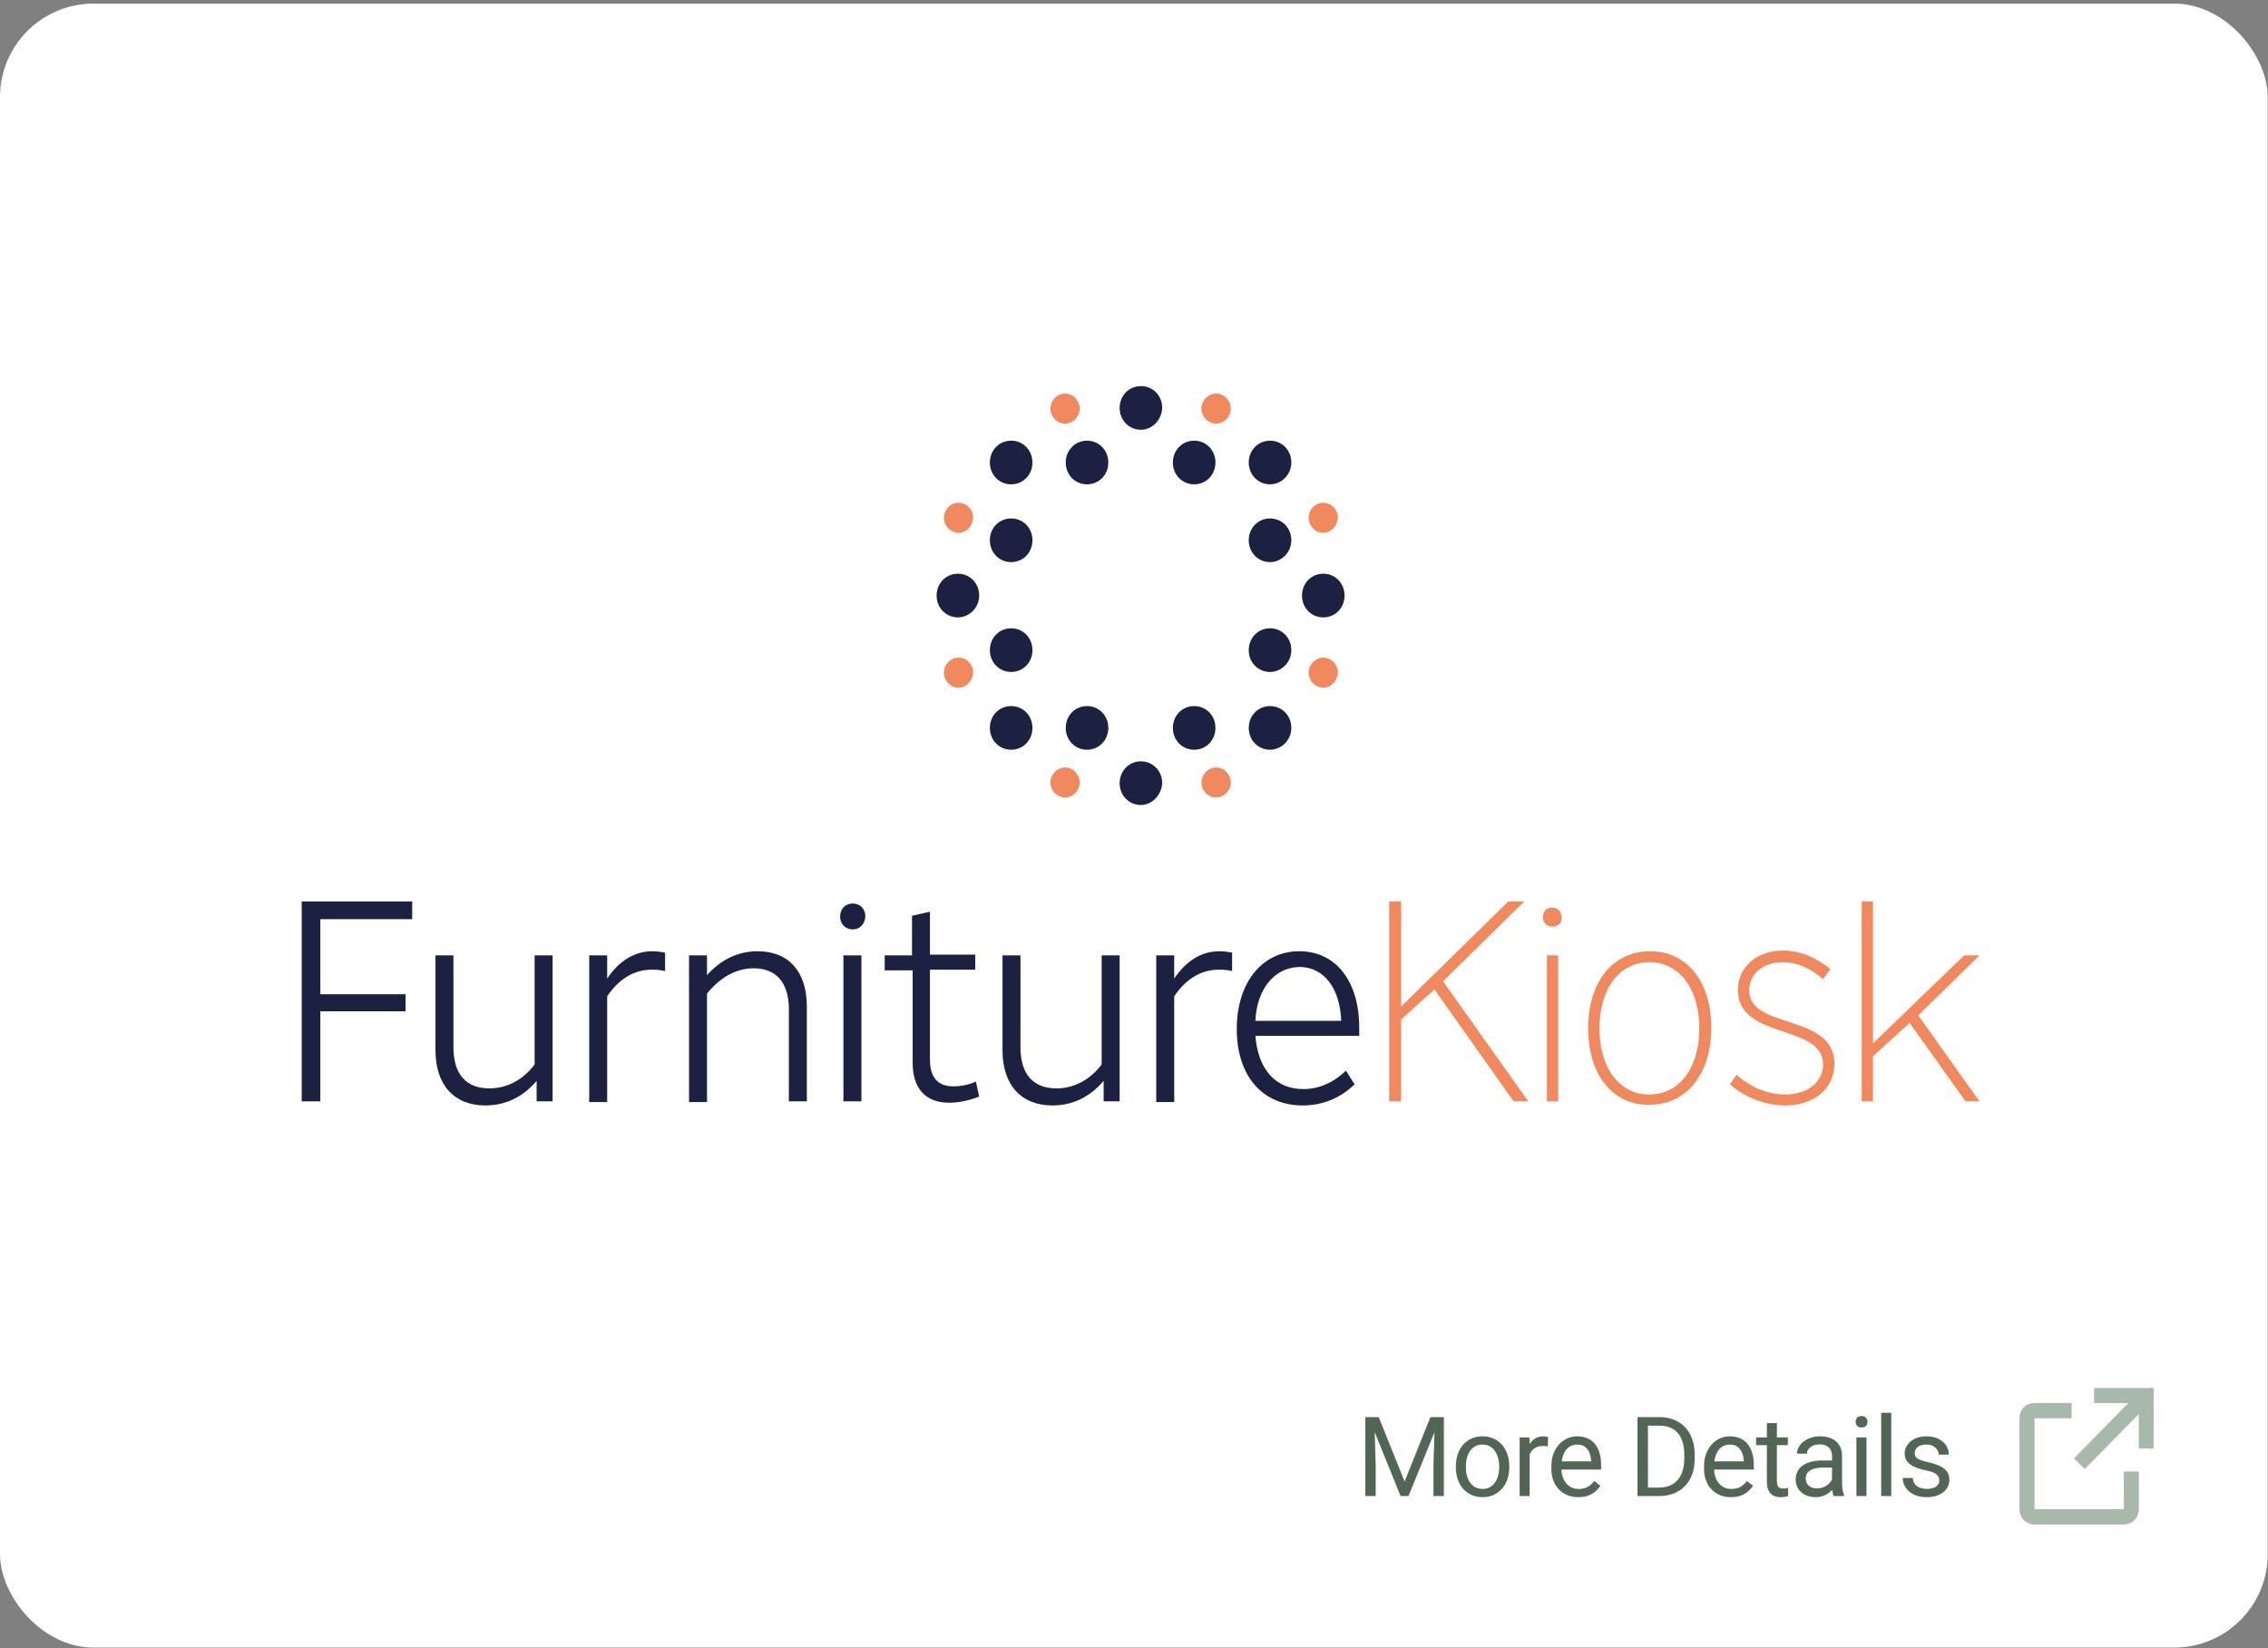 <svg xmlns="http://www.w3.org/2000/svg" width="194" height="141" viewBox="0 0 194 141" fill="none"><rect x="0" y="0" width="194" height="141" fill="#808080" stroke="none"/><rect y="0.308" width="193.976" height="140.657" rx="8" fill="white"></rect><path d="M117.067 121.246H117.934L120.147 126.752L122.355 121.246H123.227L120.481 128H119.804L117.067 121.246ZM116.784 121.246H117.549L117.675 125.365V128H116.784V121.246ZM122.74 121.246H123.505V128H122.615V125.365L122.74 121.246ZM124.531 125.546V125.439C124.531 125.078 124.583 124.742 124.688 124.433C124.794 124.121 124.945 123.85 125.143 123.621C125.341 123.389 125.581 123.21 125.862 123.083C126.143 122.953 126.459 122.888 126.808 122.888C127.161 122.888 127.478 122.953 127.759 123.083C128.044 123.21 128.285 123.389 128.483 123.621C128.684 123.85 128.837 124.121 128.942 124.433C129.047 124.742 129.1 125.078 129.1 125.439V125.546C129.1 125.908 129.047 126.243 128.942 126.553C128.837 126.862 128.684 127.133 128.483 127.365C128.285 127.593 128.045 127.773 127.764 127.903C127.486 128.029 127.17 128.093 126.818 128.093C126.465 128.093 126.148 128.029 125.867 127.903C125.585 127.773 125.344 127.593 125.143 127.365C124.945 127.133 124.794 126.862 124.688 126.553C124.583 126.243 124.531 125.908 124.531 125.546ZM125.389 125.439V125.546C125.389 125.797 125.418 126.033 125.477 126.256C125.536 126.475 125.624 126.67 125.741 126.84C125.862 127.01 126.012 127.145 126.191 127.244C126.371 127.34 126.579 127.388 126.818 127.388C127.053 127.388 127.258 127.34 127.435 127.244C127.614 127.145 127.762 127.01 127.88 126.84C127.997 126.67 128.085 126.475 128.144 126.256C128.206 126.033 128.237 125.797 128.237 125.546V125.439C128.237 125.192 128.206 124.959 128.144 124.739C128.085 124.516 127.996 124.32 127.875 124.15C127.758 123.977 127.609 123.841 127.43 123.742C127.254 123.643 127.046 123.593 126.808 123.593C126.573 123.593 126.366 123.643 126.187 123.742C126.01 123.841 125.862 123.977 125.741 124.15C125.624 124.32 125.536 124.516 125.477 124.739C125.418 124.959 125.389 125.192 125.389 125.439ZM130.844 123.77V128H129.986V122.981H130.821L130.844 123.77ZM132.412 122.953L132.407 123.751C132.336 123.736 132.268 123.726 132.203 123.723C132.141 123.717 132.07 123.714 131.99 123.714C131.792 123.714 131.617 123.745 131.466 123.807C131.314 123.868 131.186 123.955 131.081 124.066C130.976 124.178 130.892 124.311 130.83 124.465C130.771 124.617 130.733 124.784 130.714 124.966L130.473 125.105C130.473 124.802 130.502 124.518 130.561 124.252C130.623 123.986 130.717 123.751 130.844 123.547C130.971 123.34 131.132 123.179 131.327 123.064C131.524 122.947 131.759 122.888 132.032 122.888C132.093 122.888 132.165 122.896 132.245 122.911C132.325 122.924 132.381 122.938 132.412 122.953ZM135.005 128.093C134.656 128.093 134.339 128.034 134.054 127.917C133.773 127.796 133.53 127.627 133.326 127.411C133.125 127.194 132.97 126.938 132.862 126.641C132.754 126.344 132.7 126.019 132.7 125.667V125.472C132.7 125.064 132.76 124.7 132.881 124.382C133.001 124.06 133.165 123.788 133.372 123.565C133.58 123.343 133.815 123.174 134.077 123.06C134.34 122.945 134.612 122.888 134.894 122.888C135.253 122.888 135.562 122.95 135.822 123.074C136.084 123.197 136.299 123.371 136.466 123.593C136.633 123.813 136.757 124.073 136.837 124.373C136.918 124.669 136.958 124.994 136.958 125.347V125.732H133.21V125.031H136.1V124.966C136.088 124.744 136.041 124.527 135.961 124.317C135.883 124.107 135.76 123.933 135.59 123.797C135.42 123.661 135.188 123.593 134.894 123.593C134.699 123.593 134.52 123.635 134.356 123.719C134.192 123.799 134.051 123.92 133.934 124.08C133.816 124.241 133.725 124.438 133.66 124.669C133.595 124.901 133.563 125.169 133.563 125.472V125.667C133.563 125.905 133.595 126.129 133.66 126.339C133.728 126.547 133.825 126.729 133.952 126.887C134.082 127.044 134.238 127.168 134.421 127.258C134.606 127.347 134.817 127.392 135.052 127.392C135.355 127.392 135.611 127.33 135.822 127.207C136.032 127.083 136.216 126.918 136.374 126.71L136.893 127.123C136.785 127.287 136.647 127.443 136.48 127.592C136.313 127.74 136.108 127.861 135.863 127.954C135.622 128.046 135.336 128.093 135.005 128.093ZM141.894 128H140.484L140.493 127.272H141.894C142.376 127.272 142.778 127.171 143.1 126.97C143.422 126.766 143.663 126.482 143.824 126.117C143.988 125.749 144.07 125.319 144.07 124.827V124.414C144.07 124.028 144.023 123.684 143.93 123.385C143.838 123.081 143.702 122.826 143.522 122.619C143.343 122.409 143.123 122.25 142.863 122.141C142.607 122.033 142.311 121.979 141.977 121.979H140.456V121.246H141.977C142.42 121.246 142.823 121.32 143.188 121.469C143.553 121.614 143.867 121.826 144.13 122.104C144.396 122.379 144.6 122.713 144.742 123.106C144.884 123.496 144.956 123.935 144.956 124.424V124.827C144.956 125.316 144.884 125.756 144.742 126.149C144.6 126.539 144.394 126.871 144.125 127.146C143.859 127.422 143.538 127.634 143.16 127.782C142.786 127.927 142.364 128 141.894 128ZM140.962 121.246V128H140.066V121.246H140.962ZM148.064 128.093C147.714 128.093 147.397 128.034 147.113 127.917C146.831 127.796 146.589 127.627 146.384 127.411C146.183 127.194 146.029 126.938 145.921 126.641C145.812 126.344 145.758 126.019 145.758 125.667V125.472C145.758 125.064 145.818 124.7 145.939 124.382C146.06 124.06 146.224 123.788 146.431 123.565C146.638 123.343 146.873 123.174 147.136 123.06C147.399 122.945 147.671 122.888 147.952 122.888C148.311 122.888 148.62 122.95 148.88 123.074C149.143 123.197 149.358 123.371 149.525 123.593C149.692 123.813 149.815 124.073 149.896 124.373C149.976 124.669 150.016 124.994 150.016 125.347V125.732H146.268V125.031H149.158V124.966C149.146 124.744 149.1 124.527 149.019 124.317C148.942 124.107 148.818 123.933 148.648 123.797C148.478 123.661 148.246 123.593 147.952 123.593C147.757 123.593 147.578 123.635 147.414 123.719C147.25 123.799 147.11 123.92 146.992 124.08C146.875 124.241 146.783 124.438 146.718 124.669C146.653 124.901 146.621 125.169 146.621 125.472V125.667C146.621 125.905 146.653 126.129 146.718 126.339C146.786 126.547 146.884 126.729 147.011 126.887C147.141 127.044 147.297 127.168 147.479 127.258C147.665 127.347 147.875 127.392 148.11 127.392C148.413 127.392 148.67 127.33 148.88 127.207C149.09 127.083 149.274 126.918 149.432 126.71L149.952 127.123C149.843 127.287 149.706 127.443 149.539 127.592C149.372 127.74 149.166 127.861 148.922 127.954C148.681 128.046 148.395 128.093 148.064 128.093ZM152.93 122.981V123.64H150.216V122.981H152.93ZM151.135 121.761H151.993V126.757C151.993 126.927 152.019 127.055 152.072 127.142C152.124 127.228 152.192 127.286 152.276 127.313C152.359 127.341 152.449 127.355 152.545 127.355C152.616 127.355 152.69 127.349 152.767 127.337C152.848 127.321 152.908 127.309 152.948 127.3L152.953 128C152.885 128.022 152.795 128.042 152.684 128.06C152.576 128.082 152.444 128.093 152.29 128.093C152.079 128.093 151.886 128.051 151.71 127.968C151.534 127.884 151.393 127.745 151.288 127.55C151.186 127.352 151.135 127.086 151.135 126.752V121.761ZM156.706 127.142V124.558C156.706 124.36 156.666 124.189 156.585 124.043C156.508 123.895 156.39 123.78 156.233 123.7C156.075 123.62 155.88 123.579 155.648 123.579C155.432 123.579 155.242 123.616 155.078 123.691C154.917 123.765 154.79 123.862 154.697 123.983C154.608 124.104 154.563 124.233 154.563 124.373H153.705C153.705 124.193 153.751 124.015 153.844 123.839C153.937 123.663 154.07 123.504 154.243 123.361C154.419 123.216 154.629 123.102 154.874 123.018C155.121 122.931 155.396 122.888 155.699 122.888C156.064 122.888 156.386 122.95 156.664 123.074C156.945 123.197 157.165 123.385 157.323 123.635C157.484 123.882 157.564 124.193 157.564 124.567V126.905C157.564 127.072 157.578 127.25 157.606 127.439C157.637 127.627 157.681 127.79 157.74 127.926V128H156.845C156.802 127.901 156.768 127.77 156.743 127.606C156.718 127.439 156.706 127.284 156.706 127.142ZM156.854 124.957L156.864 125.56H155.996C155.752 125.56 155.534 125.58 155.342 125.62C155.15 125.657 154.99 125.715 154.86 125.792C154.73 125.869 154.631 125.967 154.563 126.084C154.495 126.199 154.461 126.333 154.461 126.488C154.461 126.646 154.496 126.789 154.567 126.919C154.639 127.049 154.745 127.153 154.887 127.23C155.033 127.304 155.211 127.341 155.421 127.341C155.684 127.341 155.916 127.286 156.117 127.174C156.318 127.063 156.477 126.927 156.595 126.766C156.715 126.605 156.78 126.449 156.789 126.298L157.156 126.71C157.134 126.84 157.075 126.984 156.98 127.142C156.884 127.3 156.755 127.451 156.595 127.596C156.437 127.739 156.248 127.858 156.029 127.954C155.812 128.046 155.568 128.093 155.296 128.093C154.956 128.093 154.657 128.026 154.4 127.893C154.147 127.76 153.949 127.583 153.807 127.36C153.667 127.134 153.598 126.882 153.598 126.604C153.598 126.335 153.65 126.098 153.756 125.894C153.861 125.687 154.012 125.515 154.21 125.379C154.408 125.24 154.646 125.135 154.925 125.064C155.203 124.993 155.514 124.957 155.857 124.957H156.854ZM159.656 122.981V128H158.793V122.981H159.656ZM158.728 121.65C158.728 121.51 158.77 121.393 158.854 121.297C158.94 121.201 159.067 121.153 159.234 121.153C159.398 121.153 159.523 121.201 159.61 121.297C159.7 121.393 159.744 121.51 159.744 121.65C159.744 121.783 159.7 121.897 159.61 121.993C159.523 122.086 159.398 122.132 159.234 122.132C159.067 122.132 158.94 122.086 158.854 121.993C158.77 121.897 158.728 121.783 158.728 121.65ZM161.776 120.875V128H160.913V120.875H161.776ZM165.886 126.669C165.886 126.545 165.858 126.431 165.803 126.325C165.75 126.217 165.64 126.12 165.473 126.033C165.31 125.944 165.062 125.866 164.731 125.801C164.453 125.743 164.201 125.673 163.975 125.593C163.753 125.512 163.562 125.415 163.405 125.3C163.25 125.186 163.131 125.051 163.047 124.897C162.964 124.742 162.922 124.561 162.922 124.354C162.922 124.156 162.966 123.969 163.052 123.793C163.142 123.616 163.267 123.46 163.428 123.324C163.592 123.188 163.788 123.081 164.017 123.004C164.246 122.927 164.501 122.888 164.782 122.888C165.184 122.888 165.528 122.959 165.812 123.102C166.097 123.244 166.315 123.434 166.466 123.672C166.618 123.907 166.693 124.168 166.693 124.456H165.835C165.835 124.317 165.794 124.182 165.71 124.052C165.63 123.92 165.511 123.81 165.353 123.723C165.198 123.637 165.008 123.593 164.782 123.593C164.544 123.593 164.351 123.63 164.202 123.705C164.057 123.776 163.95 123.867 163.882 123.978C163.817 124.09 163.785 124.207 163.785 124.331C163.785 124.424 163.8 124.507 163.831 124.581C163.865 124.652 163.924 124.719 164.008 124.781C164.091 124.84 164.209 124.895 164.36 124.948C164.512 125 164.705 125.053 164.94 125.105C165.351 125.198 165.69 125.31 165.956 125.439C166.222 125.569 166.42 125.729 166.55 125.917C166.68 126.106 166.744 126.335 166.744 126.604C166.744 126.823 166.698 127.024 166.605 127.207C166.516 127.389 166.384 127.547 166.211 127.68C166.041 127.81 165.837 127.912 165.599 127.986C165.364 128.057 165.099 128.093 164.806 128.093C164.363 128.093 163.989 128.014 163.683 127.856C163.377 127.698 163.145 127.494 162.987 127.244C162.829 126.993 162.751 126.729 162.751 126.451H163.613C163.626 126.686 163.694 126.873 163.817 127.012C163.941 127.148 164.093 127.245 164.272 127.304C164.451 127.36 164.629 127.388 164.806 127.388C165.041 127.388 165.237 127.357 165.395 127.295C165.555 127.233 165.678 127.148 165.761 127.04C165.845 126.932 165.886 126.808 165.886 126.669Z" fill="#526655"></path><g clip-path="url(#clip0_744_5)"><path d="M181.667 129.119C181.667 128.047 181.667 126.978 181.667 125.897C182.098 125.897 182.513 125.897 182.947 125.897C182.95 125.945 182.956 126 182.956 126.052C182.956 127.051 182.959 128.053 182.956 129.052C182.953 129.776 182.549 130.291 181.885 130.419C181.813 130.434 181.736 130.434 181.661 130.434C179.118 130.434 176.575 130.434 174.035 130.434C173.296 130.434 172.74 129.868 172.74 129.115C172.74 126.542 172.74 123.969 172.74 121.399C172.74 120.622 173.234 120.062 173.996 120.043C175.043 120.019 176.091 120.037 177.138 120.037C177.156 120.037 177.176 120.043 177.203 120.049C177.203 120.476 177.203 120.899 177.203 121.344C176.144 121.344 175.091 121.344 174.029 121.344C174.029 123.944 174.029 126.527 174.029 129.119C176.572 129.119 179.112 129.119 181.667 129.119Z" fill="#A7B9AA"></path><path d="M181.989 120.043C181.038 120.043 180.087 120.043 179.127 120.043C179.127 119.611 179.127 119.188 179.127 118.752C180.817 118.752 182.513 118.752 184.218 118.752C184.218 120.476 184.218 122.199 184.218 123.932C183.802 123.932 183.387 123.932 182.95 123.932C182.95 122.961 182.95 121.986 182.95 120.981C181.388 122.571 179.851 124.136 178.322 125.692C178.008 125.373 177.712 125.074 177.409 124.77C178.938 123.214 180.476 121.648 182.013 120.083C182.004 120.071 181.998 120.055 181.989 120.043Z" fill="#A7B9AA"></path></g><g clip-path="url(#clip1_744_5)"><path d="M97.593 36.769C96.568 36.769 95.771 35.951 95.771 34.901C95.771 33.85 96.568 33.033 97.593 33.033C98.617 33.033 99.414 33.85 99.414 34.901C99.357 35.951 98.56 36.769 97.593 36.769Z" fill="#1D2141"></path><path d="M102.147 41.438C101.122 41.438 100.325 40.621 100.325 39.571C100.325 38.52 101.122 37.703 102.147 37.703C103.172 37.703 103.968 38.52 103.968 39.571C103.968 40.621 103.172 41.438 102.147 41.438Z" fill="#1D2141"></path><path d="M108.637 41.438C107.612 41.438 106.815 40.621 106.815 39.571C106.815 38.52 107.612 37.703 108.637 37.703C109.661 37.703 110.458 38.52 110.458 39.571C110.458 40.621 109.604 41.438 108.637 41.438Z" fill="#1D2141"></path><path d="M108.637 48.093C107.612 48.093 106.815 47.276 106.815 46.225C106.815 45.174 107.612 44.357 108.637 44.357C109.661 44.357 110.458 45.174 110.458 46.225C110.458 47.276 109.604 48.093 108.637 48.093Z" fill="#1D2141"></path><path d="M113.191 52.822C112.166 52.822 111.369 52.004 111.369 50.954C111.369 49.903 112.166 49.086 113.191 49.086C114.215 49.086 115.012 49.903 115.012 50.954C115.012 52.004 114.215 52.822 113.191 52.822Z" fill="#1D2141"></path><path d="M108.637 57.492C107.612 57.492 106.815 56.674 106.815 55.623C106.815 54.573 107.612 53.755 108.637 53.755C109.661 53.755 110.458 54.573 110.458 55.623C110.458 56.674 109.604 57.492 108.637 57.492Z" fill="#1D2141"></path><path d="M108.637 64.146C107.612 64.146 106.815 63.329 106.815 62.278C106.815 61.227 107.612 60.41 108.637 60.41C109.661 60.41 110.458 61.227 110.458 62.278C110.458 63.329 109.604 64.146 108.637 64.146Z" fill="#1D2141"></path><path d="M102.147 64.146C101.122 64.146 100.325 63.329 100.325 62.278C100.325 61.227 101.122 60.41 102.147 60.41C103.172 60.41 103.968 61.227 103.968 62.278C103.968 63.329 103.172 64.146 102.147 64.146Z" fill="#1D2141"></path><path d="M97.593 68.874C96.568 68.874 95.771 68.057 95.771 67.006C95.771 65.956 96.568 65.138 97.593 65.138C98.617 65.138 99.414 65.956 99.414 67.006C99.357 67.999 98.56 68.874 97.593 68.874Z" fill="#1D2141"></path><path d="M92.981 64.146C91.957 64.146 91.16 63.329 91.16 62.278C91.16 61.227 91.957 60.41 92.981 60.41C94.006 60.41 94.803 61.227 94.803 62.278C94.803 63.329 94.006 64.146 92.981 64.146Z" fill="#1D2141"></path><path d="M86.492 64.146C85.467 64.146 84.67 63.329 84.67 62.278C84.67 61.227 85.467 60.41 86.492 60.41C87.516 60.41 88.313 61.227 88.313 62.278C88.313 63.329 87.516 64.146 86.492 64.146Z" fill="#1D2141"></path><path d="M86.492 57.492C85.467 57.492 84.67 56.674 84.67 55.623C84.67 54.573 85.467 53.755 86.492 53.755C87.516 53.755 88.313 54.573 88.313 55.623C88.313 56.674 87.516 57.492 86.492 57.492Z" fill="#1D2141"></path><path d="M81.938 52.822C80.913 52.822 80.116 52.004 80.116 50.954C80.116 49.903 80.913 49.086 81.938 49.086C82.962 49.086 83.759 49.903 83.759 50.954C83.759 52.004 82.905 52.822 81.938 52.822Z" fill="#1D2141"></path><path d="M86.492 48.093C85.467 48.093 84.67 47.276 84.67 46.225C84.67 45.174 85.467 44.357 86.492 44.357C87.516 44.357 88.313 45.174 88.313 46.225C88.313 47.276 87.516 48.093 86.492 48.093Z" fill="#1D2141"></path><path d="M86.492 41.438C85.467 41.438 84.67 40.621 84.67 39.571C84.67 38.52 85.467 37.703 86.492 37.703C87.516 37.703 88.313 38.52 88.313 39.571C88.313 40.621 87.516 41.438 86.492 41.438Z" fill="#1D2141"></path><path d="M92.981 41.438C91.957 41.438 91.16 40.621 91.16 39.571C91.16 38.52 91.957 37.703 92.981 37.703C94.006 37.703 94.803 38.52 94.803 39.571C94.803 40.621 94.006 41.438 92.981 41.438Z" fill="#1D2141"></path><path d="M104.025 36.243C103.342 36.243 102.773 35.659 102.773 34.959C102.773 34.258 103.342 33.675 104.025 33.675C104.709 33.675 105.278 34.258 105.278 34.959C105.278 35.659 104.709 36.243 104.025 36.243Z" fill="#F0895E"></path><path d="M113.191 45.583C112.508 45.583 111.938 44.999 111.938 44.299C111.938 43.598 112.508 43.015 113.191 43.015C113.874 43.015 114.443 43.598 114.443 44.299C114.386 44.999 113.874 45.583 113.191 45.583Z" fill="#F0895E"></path><path d="M113.191 58.834C112.508 58.834 111.938 58.25 111.938 57.55C111.938 56.849 112.508 56.266 113.191 56.266C113.874 56.266 114.443 56.849 114.443 57.55C114.386 58.25 113.874 58.834 113.191 58.834Z" fill="#F0895E"></path><path d="M104.025 68.232C103.342 68.232 102.773 67.648 102.773 66.948C102.773 66.248 103.342 65.664 104.025 65.664C104.709 65.664 105.278 66.248 105.278 66.948C105.278 67.648 104.709 68.232 104.025 68.232Z" fill="#F0895E"></path><path d="M91.103 68.232C90.42 68.232 89.85 67.648 89.85 66.948C89.85 66.248 90.42 65.664 91.103 65.664C91.786 65.664 92.355 66.248 92.355 66.948C92.355 67.648 91.786 68.232 91.103 68.232Z" fill="#F0895E"></path><path d="M81.994 58.834C81.311 58.834 80.742 58.25 80.742 57.55C80.742 56.849 81.311 56.266 81.994 56.266C82.678 56.266 83.247 56.849 83.247 57.55C83.19 58.25 82.678 58.834 81.994 58.834Z" fill="#F0895E"></path><path d="M81.994 45.583C81.311 45.583 80.742 44.999 80.742 44.299C80.742 43.598 81.311 43.015 81.994 43.015C82.678 43.015 83.247 43.598 83.247 44.299C83.19 44.999 82.678 45.583 81.994 45.583Z" fill="#F0895E"></path><path d="M91.103 36.243C90.42 36.243 89.85 35.659 89.85 34.959C89.85 34.258 90.42 33.675 91.103 33.675C91.786 33.675 92.355 34.258 92.355 34.959C92.355 35.659 91.786 36.243 91.103 36.243Z" fill="#F0895E"></path></g><path d="M25.807 94.229V77.126H35.257V78.643H27.401V85.064H34.688V86.524H27.401V94.229H25.807Z" fill="#1D2141"></path><path d="M45.902 92.478C44.707 93.879 43.227 94.579 41.519 94.579C38.843 94.579 37.249 92.828 37.249 89.851V81.737H38.786V89.618C38.786 91.894 39.868 93.12 41.86 93.12C43.34 93.12 44.707 92.42 45.731 91.077V81.737H47.269V94.229H45.902V92.478Z" fill="#1D2141"></path><path d="M50.4 94.229V81.737H51.937V83.722C52.961 82.204 54.271 81.387 55.808 81.387C56.206 81.387 56.548 81.445 56.889 81.504V83.08C56.377 82.963 56.092 82.963 55.751 82.963C54.271 82.963 52.961 83.722 51.937 85.24V94.288H50.4V94.229Z" fill="#1D2141"></path><path d="M58.939 94.229V81.737H60.476V83.43C61.671 82.088 63.151 81.387 64.802 81.387C67.478 81.387 69.015 83.138 69.015 86.115V94.229H67.478V86.349C67.478 84.072 66.396 82.846 64.461 82.846C62.981 82.846 61.614 83.605 60.476 85.006V94.288H58.939V94.229Z" fill="#1D2141"></path><path d="M72.943 79.519C72.317 79.519 71.861 79.052 71.861 78.41C71.861 77.767 72.317 77.3 72.943 77.3C73.569 77.3 74.025 77.767 74.025 78.41C73.968 79.052 73.569 79.519 72.943 79.519ZM72.146 81.737H73.683V94.229H72.146V81.737Z" fill="#1D2141"></path><path d="M75.618 81.737H78.01V78.352L79.546 78.001V81.679H83.418V82.963H79.546V90.668C79.546 92.186 80.23 92.945 81.539 92.945C82.165 92.945 82.848 92.828 83.475 92.536L83.759 93.821C82.848 94.171 81.994 94.346 81.197 94.346C79.148 94.346 78.066 93.12 78.066 90.902V83.021H75.675V81.737H75.618Z" fill="#1D2141"></path><path d="M94.405 92.478C93.209 93.879 91.729 94.579 90.021 94.579C87.346 94.579 85.752 92.828 85.752 89.851V81.737H87.289V89.618C87.289 91.894 88.37 93.12 90.363 93.12C91.843 93.12 93.209 92.42 94.234 91.077V81.737H95.771V94.229H94.405V92.478Z" fill="#1D2141"></path><path d="M98.902 94.229V81.737H100.439V83.722C101.464 82.204 102.773 81.387 104.31 81.387C104.709 81.387 105.05 81.445 105.392 81.504V83.08C104.879 82.963 104.595 82.963 104.253 82.963C102.773 82.963 101.464 83.722 100.439 85.24V94.288H98.902V94.229Z" fill="#1D2141"></path><path d="M105.79 88.042C105.79 84.072 107.953 81.387 111.141 81.387C114.272 81.387 116.265 83.955 116.265 87.925V88.625H107.384C107.612 91.486 109.092 93.179 111.483 93.179C112.792 93.179 114.045 92.653 115.126 91.603L115.866 92.77C114.614 93.996 113.077 94.58 111.426 94.58C107.953 94.58 105.79 92.011 105.79 88.042ZM107.384 87.341H114.728C114.614 84.539 113.248 82.73 111.141 82.73C108.978 82.788 107.498 84.656 107.384 87.341Z" fill="#1D2141"></path><path d="M118.827 94.229V77.126H119.851V86.115L129.017 77.126H130.383L123.438 83.955L130.724 94.229H129.472L122.698 84.656L119.851 87.224V94.229H118.827Z" fill="#F0895E"></path><path d="M132.774 79.285C132.318 79.285 131.977 78.935 131.977 78.468C131.977 77.943 132.318 77.651 132.774 77.651C133.286 77.651 133.571 78.001 133.571 78.468C133.628 78.935 133.286 79.285 132.774 79.285ZM132.318 81.737H133.286V94.229H132.318V81.737Z" fill="#F0895E"></path><path d="M135.848 87.983C135.848 84.014 137.954 81.387 141.142 81.387C144.33 81.387 146.38 84.014 146.38 87.925C146.38 91.894 144.273 94.521 141.085 94.521C137.954 94.58 135.848 91.953 135.848 87.983ZM136.816 87.983C136.816 91.369 138.524 93.646 141.085 93.646C143.647 93.646 145.355 91.369 145.355 87.983C145.355 84.597 143.647 82.321 141.085 82.321C138.58 82.321 136.816 84.539 136.816 87.983Z" fill="#F0895E"></path><path d="M155.943 83.78C154.805 82.788 153.666 82.321 152.528 82.321C150.82 82.321 149.624 83.313 149.624 84.714C149.624 88.158 156.911 86.641 156.911 91.019C156.911 93.12 155.203 94.579 152.699 94.579C150.991 94.579 149.226 93.879 147.974 92.77L148.543 91.953C149.681 93.003 151.218 93.645 152.699 93.645C154.577 93.645 155.943 92.595 155.943 91.077C155.943 87.575 148.657 88.975 148.657 84.714C148.657 82.73 150.251 81.329 152.528 81.329C153.894 81.329 155.26 81.854 156.57 82.905L155.943 83.78Z" fill="#F0895E"></path><path d="M159.245 94.229V77.126H160.213V89.267L168.012 81.737H169.321L164.084 86.874L169.321 94.229H168.126L163.344 87.516L160.213 90.377V94.229H159.245Z" fill="#F0895E"></path><defs><clipPath id="clip0_744_5"><rect width="11.479" height="11.682" fill="white" transform="translate(172.74 118.752)"></rect></clipPath><clipPath id="clip1_744_5"><rect width="143.515" height="59.25" fill="white" transform="translate(25.807 33.033)"></rect></clipPath></defs></svg>